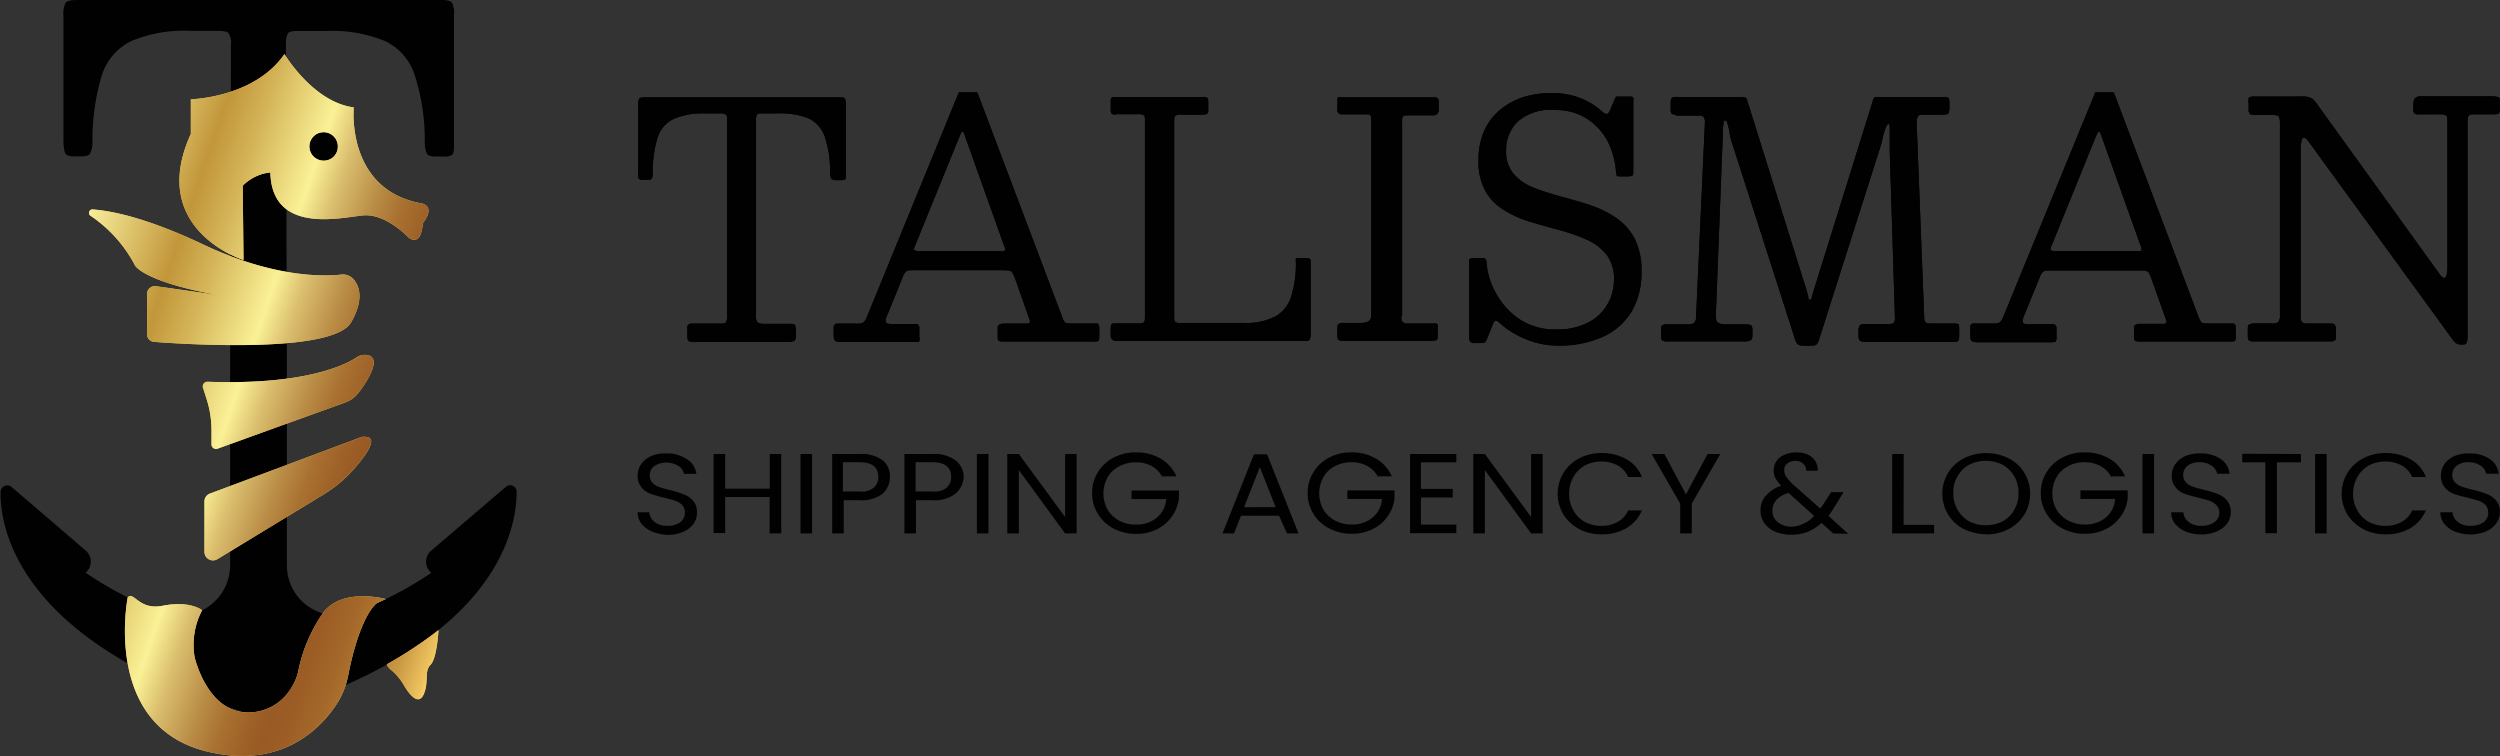 <svg xmlns="http://www.w3.org/2000/svg" xmlns:xlink="http://www.w3.org/1999/xlink" viewBox="0 0 216.3 65.41"><rect x="0" y="0" width="216.3" height="65.41" fill="#333333" stroke="none"/><defs><style>.cls-1{fill:#010101;}.cls-2{fill:#ebc750;}.cls-3{fill:url(#Adsız_degrade_7);}.cls-4{fill:url(#Adsız_degrade_7-2);}.cls-5{fill:url(#Adsız_degrade_7-4);}.cls-6{fill:url(#Adsız_degrade_7-5);}.cls-7{fill:url(#Adsız_degrade_7-6);}.cls-8{fill:url(#Adsız_degrade_7-7);}</style><linearGradient id="Adsız_degrade_7" x1="1072.09" y1="317.59" x2="1033.34" y2="330.94" gradientTransform="matrix(1, 0, 0, -1, -1034.62, 375.27)" gradientUnits="userSpaceOnUse"><stop offset="0" stop-color="#f8d067"/><stop offset="0.01" stop-color="#edc35e"/><stop offset="0.07" stop-color="#ca9843"/><stop offset="0.13" stop-color="#b37a33"/><stop offset="0.19" stop-color="#a5682a"/><stop offset="0.25" stop-color="#9b5d25"/><stop offset="0.29" stop-color="#995a24"/><stop offset="0.32" stop-color="#9d6027"/><stop offset="0.38" stop-color="#a97131"/><stop offset="0.44" stop-color="#bb8f48"/><stop offset="0.52" stop-color="#dbbf6f"/><stop offset="0.58" stop-color="#faf196"/><stop offset="0.72" stop-color="#d4b357"/><stop offset="0.8" stop-color="#c2963a"/><stop offset="1" stop-color="#f8ee9b"/></linearGradient><linearGradient id="Adsız_degrade_7-2" x1="1084.11" y1="352.49" x2="1045.36" y2="365.83" xlink:href="#Adsız_degrade_7"/><linearGradient id="Adsız_degrade_7-4" x1="1079.96" y1="340.44" x2="1041.21" y2="353.79" xlink:href="#Adsız_degrade_7"/><linearGradient id="Adsız_degrade_7-5" x1="1077.84" y1="334.29" x2="1039.09" y2="347.64" xlink:href="#Adsız_degrade_7"/><linearGradient id="Adsız_degrade_7-6" x1="1075.24" y1="326.75" x2="1036.49" y2="340.09" xlink:href="#Adsız_degrade_7"/><linearGradient id="Adsız_degrade_7-7" x1="1070.6" y1="313.26" x2="1031.85" y2="326.6" xlink:href="#Adsız_degrade_7"/></defs><g id="katman_2" data-name="katman 2"><g id="katman_1-2" data-name="katman 1"><path class="cls-1" d="M59.45,28.47a.52.52,0,0,1,.14-.42A.79.79,0,0,1,60,28H62.2c.32,0,.51,0,.6-.11a1.12,1.12,0,0,0,.11-.65V10.43c0-.28,0-.45-.11-.51a.7.7,0,0,0-.48-.11H61a6.44,6.44,0,0,0-2.72.48,2.69,2.69,0,0,0-1.39,1.62A10.51,10.51,0,0,0,56.47,15a.92.92,0,0,1-.08.45c-.06.09-.2.11-.43.11h-.34c-.23,0-.34-.05-.4-.19a3.67,3.67,0,0,1,0-.51V9.15a1.48,1.48,0,0,1,.08-.62c.06-.08.26-.11.54-.11H72.61c.26,0,.43,0,.49.11a1.22,1.22,0,0,1,.08.54v6.1c0,.2,0,.34-.11.37a1.09,1.09,0,0,1-.4.05h-.31c-.26,0-.4-.05-.45-.17a1.11,1.11,0,0,1-.09-.51,9.61,9.61,0,0,0-.45-3.06A2.78,2.78,0,0,0,70,10.26a6.48,6.48,0,0,0-2.7-.45H65.92c-.23,0-.37,0-.43.11a1,1,0,0,0-.08.48V27.2a1.25,1.25,0,0,0,.11.68,1,1,0,0,0,.6.14H68.3c.26,0,.43,0,.49.11a1.39,1.39,0,0,1,.08.57V29c0,.28-.06.45-.2.51a1.77,1.77,0,0,1-.57.08h-8a1.1,1.1,0,0,1-.51-.08c-.09-.06-.12-.23-.12-.49v-.51Z"/><path class="cls-1" d="M72.13,28.36A.32.32,0,0,1,72.5,28h1.68a.8.8,0,0,0,.56-.14,1.34,1.34,0,0,0,.26-.43L82.91,8.11c0-.06.06-.12.09-.12a.91.91,0,0,1,.2,0h1.07c.12,0,.2,0,.23,0a.18.18,0,0,1,.11.14l7.27,19.24a2.88,2.88,0,0,0,.22.48c.06.09.23.14.54.14h2.1c.17,0,.29,0,.31.09a.81.81,0,0,1,.06.37v.62a.91.91,0,0,1-.06.4c0,.05-.17.08-.36.08H86.8a1.49,1.49,0,0,1-.37-.05c-.08-.06-.11-.17-.11-.37v-.66c0-.19,0-.31.11-.36A.63.63,0,0,1,86.8,28h2c.23,0,.31-.06.31-.14a.71.71,0,0,0-.08-.34l-1.19-3.38a3.39,3.39,0,0,0-.29-.62c-.08-.09-.34-.14-.76-.14H79c-.32,0-.51,0-.6.11a.94.94,0,0,0-.28.45l-1.39,3.41a.89.89,0,0,0-.09.51c0,.11.2.17.48.17h2a.54.54,0,0,1,.34.08.48.48,0,0,1,.08.34v.69a.85.85,0,0,1,0,.39.75.75,0,0,1-.37.06H72.79a1,1,0,0,1-.52-.09c-.08-.05-.14-.22-.14-.51Zm7-7c-.06.17-.09.29,0,.31s.17.06.43.06h6.75c.4,0,.62,0,.65-.08a1.17,1.17,0,0,0-.14-.54l-3.32-9.31c-.08-.28-.17-.42-.23-.42s-.11.11-.22.34Z"/><path class="cls-1" d="M96.53,9.92a.54.54,0,0,1-.34-.08.61.61,0,0,1-.09-.4V8.79a.46.46,0,0,1,.09-.34c.06-.06.17-.06.34-.06H104a1.1,1.1,0,0,1,.43.06c.08.05.11.17.11.39v.6c0,.2,0,.34-.11.4a.65.65,0,0,1-.37.08h-1.93a.79.79,0,0,0-.43.09c-.08.05-.11.22-.11.45V27.51c0,.2.06.34.14.37a.83.83,0,0,0,.43.06h5.45a5.53,5.53,0,0,0,2.75-.57,3,3,0,0,0,1.36-1.73,9.68,9.68,0,0,0,.4-2.95.65.65,0,0,1,0-.29.27.27,0,0,1,.23-.08h.57a1.29,1.29,0,0,1,.37.05c.08,0,.11.15.11.35v6.15a1,1,0,0,1-.09.51c0,.09-.19.12-.45.12H96.7a.92.92,0,0,1-.45-.09A.5.5,0,0,1,96.1,29v-.59a.79.79,0,0,1,.06-.34c0-.06.14-.09.28-.09h2a1,1,0,0,0,.51-.08c.09-.06.11-.23.11-.48v-17c0-.23,0-.4-.11-.45a.8.8,0,0,0-.45-.09h-2Z"/><path class="cls-1" d="M121.24,27.37a.74.74,0,0,0,.11.48.51.51,0,0,0,.4.14h2.41c.11,0,.2,0,.23.12a.91.91,0,0,1,0,.31v.65c0,.17,0,.28-.11.34a.72.72,0,0,1-.4.09h-7.66a.64.64,0,0,1-.39-.09c-.09-.06-.12-.17-.12-.37v-.71a.35.35,0,0,1,.12-.31.92.92,0,0,1,.48-.08h1.42a1.35,1.35,0,0,0,.62-.12c.2-.08.29-.28.29-.59V10.35a.81.81,0,0,0-.06-.37c0-.06-.14-.09-.34-.09h-2.07a.52.52,0,0,1-.34-.08.44.44,0,0,1-.12-.31V8.73c0-.2,0-.28.09-.31a.84.84,0,0,1,.31,0H124a.7.7,0,0,1,.4.08.63.63,0,0,1,.08.4v.48a.65.65,0,0,1-.14.49.6.6,0,0,1-.39.11h-2.13a.83.83,0,0,0-.43.08.75.75,0,0,0-.08.43V27.37Z"/><path class="cls-1" d="M139,12.05a5.21,5.21,0,0,0-1.82-1.85,4.94,4.94,0,0,0-2.58-.68,4.35,4.35,0,0,0-3.29,1,3.44,3.44,0,0,0-1,2.49,3,3,0,0,0,.62,2,4.38,4.38,0,0,0,1.67,1.19,21.38,21.38,0,0,0,2.3.76c.85.23,1.68.46,2.53.74a9.12,9.12,0,0,1,2.29,1.08,5,5,0,0,1,1.68,1.81,6.06,6.06,0,0,1,.62,2.95,6.59,6.59,0,0,1-.85,3.41,5.6,5.6,0,0,1-2.47,2.18,9.09,9.09,0,0,1-3.91.77,7.09,7.09,0,0,1-2.81-.57A7.66,7.66,0,0,1,129.81,28c-.2-.2-.34-.28-.43-.25s-.17.17-.28.45l-.43,1.08c-.08.2-.14.31-.2.34a1.27,1.27,0,0,1-.48.06h-.37a.56.56,0,0,1-.39-.09.59.59,0,0,1-.12-.4V22.72c0-.2,0-.32.12-.35a1.4,1.4,0,0,1,.39-.05h.57c.17,0,.28,0,.34.11a.63.63,0,0,1,.09.37,6.49,6.49,0,0,0,.85,2.64,6.34,6.34,0,0,0,2,2.18,5.51,5.51,0,0,0,3.12.88,5.72,5.72,0,0,0,2.92-.65,4,4,0,0,0,1.62-1.62,4.17,4.17,0,0,0,.51-1.95,3.53,3.53,0,0,0-.62-2.22,4.55,4.55,0,0,0-1.68-1.3,15.9,15.9,0,0,0-2.3-.82c-.85-.23-1.67-.46-2.52-.71a9.41,9.41,0,0,1-2.3-1,4.53,4.53,0,0,1-1.67-1.64,5.21,5.21,0,0,1-.63-2.73,6.09,6.09,0,0,1,.51-2.58,5,5,0,0,1,1.4-1.81,6,6,0,0,1,2-1.08,8.52,8.52,0,0,1,2.47-.34,6.66,6.66,0,0,1,2.38.42,6.23,6.23,0,0,1,1.93,1.17.63.63,0,0,0,.39.22c.12,0,.2-.11.32-.36l.42-1a.21.21,0,0,1,.12-.14s.11,0,.19,0H141c.17,0,.28,0,.31.09a1,1,0,0,1,0,.37v6.07c0,.17,0,.28-.11.31a.9.9,0,0,1-.34.06h-.6c-.22,0-.36,0-.39-.09a2.45,2.45,0,0,1-.06-.42A7,7,0,0,0,139,12.05Z"/><path class="cls-1" d="M145,9.92a.59.59,0,0,1-.36-.08.48.48,0,0,1-.09-.34V8.84c0-.22.06-.37.14-.39a.83.83,0,0,1,.43-.06h5.5a1,1,0,0,1,.4.06.33.33,0,0,1,.14.19c0,.09.06.23.11.37l5,16a5.93,5.93,0,0,1,.18.68c0,.17.08.26.14.26s.11-.06.14-.14.08-.29.14-.51L162,8.84a1.58,1.58,0,0,1,.14-.37c0-.05.17-.08.42-.08h5.62a.77.77,0,0,1,.4.08.75.75,0,0,1,.08.43v.34a1.29,1.29,0,0,1-.08.57c-.06.08-.23.11-.51.11h-1.71c-.25,0-.39.06-.45.2a1.44,1.44,0,0,0-.08.57l.65,16.71a.91.91,0,0,0,.11.48c.06.08.23.11.46.11H169a1.18,1.18,0,0,1,.46.06,1.46,1.46,0,0,1,.05.48V29a1.09,1.09,0,0,1-.08.48c-.06.08-.2.11-.4.11h-7.57a1.32,1.32,0,0,1-.49-.08c-.11-.06-.17-.2-.17-.46v-.34a1.06,1.06,0,0,1,.09-.54c.06-.08.2-.14.45-.14h2.07a.67.67,0,0,0,.46-.11,1,1,0,0,0,.08-.46l-.45-14.35V11.14q0-.42-.09-.42c-.08,0-.19.14-.28.39s-.2.6-.28,1-.2.68-.29,1l-5.19,16.31a.85.85,0,0,1-.2.37c-.08.09-.22.12-.45.12h-.63c-.31,0-.53-.06-.62-.2a2,2,0,0,1-.23-.57l-5.41-16.85c-.06-.2-.12-.46-.18-.74a4.8,4.8,0,0,0-.17-.79c-.05-.23-.14-.34-.25-.34s-.09.08-.11.25a5.64,5.64,0,0,0-.06.91l-.6,15.57c0,.4,0,.63.15.74s.34.17.73.17H151a1,1,0,0,1,.51.09c.09.05.11.22.11.51V29c0,.25-.05.39-.17.45a1.17,1.17,0,0,1-.54.09h-6.61a.87.87,0,0,1-.48-.09c-.08-.06-.11-.23-.11-.48v-.34c0-.26,0-.43.11-.48a.77.77,0,0,1,.46-.09h1.84a.76.76,0,0,0,.48-.14.7.7,0,0,0,.14-.46l.77-16.87a.88.88,0,0,0-.08-.43A.47.47,0,0,0,147,10h-2Z"/><path class="cls-1" d="M170.46,28.36a.31.31,0,0,1,.37-.37h1.67a.84.84,0,0,0,.57-.14,1.35,1.35,0,0,0,.25-.43l7.92-19.31c0-.06.06-.12.08-.12a1.05,1.05,0,0,1,.2,0h1.08c.11,0,.2,0,.23,0a.23.23,0,0,1,.11.14l7.26,19.24a2.72,2.72,0,0,0,.23.48c.06.09.23.14.54.14h2.1c.17,0,.28,0,.31.09a.81.81,0,0,1,.06.37v.62a.91.91,0,0,1-.06.4c0,.05-.17.08-.37.08h-7.88a1.42,1.42,0,0,1-.37-.05c-.09-.06-.12-.17-.12-.37v-.66c0-.19,0-.31.12-.36a.61.61,0,0,1,.37-.09h2c.23,0,.31-.06.31-.14a.84.84,0,0,0-.08-.34l-1.2-3.38a3,3,0,0,0-.28-.62c-.08-.09-.34-.14-.77-.14h-7.74c-.31,0-.51,0-.6.11a1,1,0,0,0-.28.45l-1.39,3.41a1,1,0,0,0-.08.51c0,.11.19.17.48.17h2a.52.52,0,0,1,.34.08.48.48,0,0,1,.09.34v.69a.79.79,0,0,1-.06.39.75.75,0,0,1-.37.06h-6.38a1,1,0,0,1-.51-.09c-.09-.05-.14-.22-.14-.51v-.65Zm7-7c-.06.17-.09.29,0,.31s.17.06.42.06h6.76c.39,0,.62,0,.65-.08a1.17,1.17,0,0,0-.14-.54l-3.32-9.31c-.09-.28-.17-.42-.23-.42s-.11.11-.23.34Z"/><path class="cls-1" d="M195,9.92c-.2,0-.31,0-.37-.11a.63.63,0,0,1-.08-.4V9a1.83,1.83,0,0,1,0-.51c.06-.08.17-.14.43-.14h4.06a1.87,1.87,0,0,1,1,.17,2.85,2.85,0,0,1,.51.6l10.55,14.63c.17.26.34.35.46.26s.19-.4.19-1V10.55c0-.32,0-.52-.14-.57a1.13,1.13,0,0,0-.56-.09h-1.31a4.43,4.43,0,0,1-.62,0c-.23,0-.32-.17-.32-.39V9.15a1.16,1.16,0,0,1,.12-.62.64.64,0,0,1,.54-.2h6.18a2.22,2.22,0,0,1,.46.06c.14,0,.19.14.19.37v.51a1.63,1.63,0,0,1-.05.48c-.06.09-.17.14-.43.14h-1.67c-.29,0-.46,0-.54.12s-.11.28-.11.59V29.16a2,2,0,0,1-.06.45.3.3,0,0,1-.31.2H213a.84.84,0,0,1-.45-.09.92.92,0,0,1-.28-.25L199.74,12.25c-.2-.29-.37-.37-.49-.31s-.19.45-.19,1.13v14.3a.74.74,0,0,0,.11.51.77.77,0,0,0,.48.11h2c.2,0,.34.06.37.14a.84.84,0,0,1,.09.46V29c0,.26,0,.4-.12.46a.89.89,0,0,1-.45.08h-6.5a.86.86,0,0,1-.45-.08c-.09-.06-.11-.2-.11-.43v-.51c0-.25,0-.4.14-.45a.92.92,0,0,1,.45-.09h1.45a1,1,0,0,0,.59-.11.89.89,0,0,0,.15-.6V10.63c0-.34-.06-.54-.15-.6a1.37,1.37,0,0,0-.59-.08H195Z"/><path class="cls-1" d="M59.45,28.47a.52.52,0,0,1,.14-.42A.79.79,0,0,1,60,28H62.2c.32,0,.51,0,.6-.11a1.12,1.12,0,0,0,.11-.65V10.43c0-.28,0-.45-.11-.51a.7.7,0,0,0-.48-.11H61a6.44,6.44,0,0,0-2.72.48,2.69,2.69,0,0,0-1.39,1.62A10.51,10.51,0,0,0,56.47,15a.92.92,0,0,1-.08.45c-.06.09-.2.11-.43.11h-.34c-.23,0-.34-.05-.4-.19a3.67,3.67,0,0,1,0-.51V9.15a1.48,1.48,0,0,1,.08-.62c.06-.08.26-.11.54-.11H72.61c.26,0,.43,0,.49.11a1.22,1.22,0,0,1,.08.54v6.1c0,.2,0,.34-.11.37a1.09,1.09,0,0,1-.4.05h-.31c-.26,0-.4-.05-.45-.17a1.11,1.11,0,0,1-.09-.51,9.61,9.61,0,0,0-.45-3.06A2.78,2.78,0,0,0,70,10.26a6.48,6.48,0,0,0-2.7-.45H65.92c-.23,0-.37,0-.43.11a1,1,0,0,0-.08.48V27.2a1.25,1.25,0,0,0,.11.68,1,1,0,0,0,.6.14H68.3c.26,0,.43,0,.49.11a1.39,1.39,0,0,1,.08.57V29c0,.28-.06.45-.2.51a1.77,1.77,0,0,1-.57.08h-8a1.1,1.1,0,0,1-.51-.08c-.09-.06-.12-.23-.12-.49v-.51Z"/><path class="cls-1" d="M72.13,28.36A.32.32,0,0,1,72.5,28h1.68a.8.8,0,0,0,.56-.14,1.34,1.34,0,0,0,.26-.43L82.91,8.11c0-.06.06-.12.09-.12a.91.91,0,0,1,.2,0h1.07c.12,0,.2,0,.23,0a.18.18,0,0,1,.11.14l7.27,19.24a2.88,2.88,0,0,0,.22.48c.06.09.23.14.54.14h2.1c.17,0,.29,0,.31.09a.81.81,0,0,1,.06.37v.62a.91.91,0,0,1-.06.4c0,.05-.17.08-.36.08H86.8a1.49,1.49,0,0,1-.37-.05c-.08-.06-.11-.17-.11-.37v-.66c0-.19,0-.31.11-.36A.63.63,0,0,1,86.8,28h2c.23,0,.31-.06.31-.14a.71.71,0,0,0-.08-.34l-1.19-3.38a3.39,3.39,0,0,0-.29-.62c-.08-.09-.34-.14-.76-.14H79c-.32,0-.51,0-.6.11a.94.94,0,0,0-.28.45l-1.39,3.41a.89.89,0,0,0-.09.51c0,.11.2.17.48.17h2a.54.54,0,0,1,.34.08.48.48,0,0,1,.08.34v.69a.85.85,0,0,1,0,.39.75.75,0,0,1-.37.06H72.79a1,1,0,0,1-.52-.09c-.08-.05-.14-.22-.14-.51Zm7-7c-.06.17-.09.29,0,.31s.17.06.43.06h6.75c.4,0,.62,0,.65-.08a1.17,1.17,0,0,0-.14-.54l-3.32-9.31c-.08-.28-.17-.42-.23-.42s-.11.11-.22.34Z"/><path class="cls-1" d="M96.53,9.92a.54.54,0,0,1-.34-.08.61.61,0,0,1-.09-.4V8.79a.46.46,0,0,1,.09-.34c.06-.06.17-.06.34-.06H104a1.1,1.1,0,0,1,.43.06c.08.05.11.17.11.39v.6c0,.2,0,.34-.11.4a.65.65,0,0,1-.37.08h-1.93a.79.79,0,0,0-.43.09c-.08.05-.11.22-.11.45V27.51c0,.2.06.34.14.37a.83.83,0,0,0,.43.06h5.45a5.53,5.53,0,0,0,2.75-.57,3,3,0,0,0,1.36-1.73,9.68,9.68,0,0,0,.4-2.95.65.65,0,0,1,0-.29.27.27,0,0,1,.23-.08h.57a1.29,1.29,0,0,1,.37.05c.08,0,.11.15.11.35v6.15a1,1,0,0,1-.09.51c0,.09-.19.12-.45.12H96.7a.92.92,0,0,1-.45-.09A.5.5,0,0,1,96.1,29v-.59a.79.79,0,0,1,.06-.34c0-.06.14-.09.28-.09h2a1,1,0,0,0,.51-.08c.09-.06.11-.23.11-.48v-17c0-.23,0-.4-.11-.45a.8.8,0,0,0-.45-.09h-2Z"/><path class="cls-1" d="M121.24,27.37a.74.74,0,0,0,.11.48.51.51,0,0,0,.4.14h2.41c.11,0,.2,0,.23.12a.91.91,0,0,1,0,.31v.65c0,.17,0,.28-.11.34a.72.72,0,0,1-.4.09h-7.66a.64.64,0,0,1-.39-.09c-.09-.06-.12-.17-.12-.37v-.71a.35.35,0,0,1,.12-.31.92.92,0,0,1,.48-.08h1.42a1.35,1.35,0,0,0,.62-.12c.2-.08.29-.28.29-.59V10.35a.81.81,0,0,0-.06-.37c0-.06-.14-.09-.34-.09h-2.07a.52.52,0,0,1-.34-.08.44.44,0,0,1-.12-.31V8.73c0-.2,0-.28.09-.31a.84.84,0,0,1,.31,0H124a.7.7,0,0,1,.4.08.63.63,0,0,1,.08.4v.48a.65.65,0,0,1-.14.49.6.6,0,0,1-.39.11h-2.13a.83.83,0,0,0-.43.08.75.75,0,0,0-.08.43V27.37Z"/><path class="cls-1" d="M139,12.05a5.21,5.21,0,0,0-1.82-1.85,4.94,4.94,0,0,0-2.58-.68,4.35,4.35,0,0,0-3.29,1,3.44,3.44,0,0,0-1,2.49,3,3,0,0,0,.62,2,4.38,4.38,0,0,0,1.67,1.19,21.38,21.38,0,0,0,2.3.76c.85.23,1.68.46,2.53.74a9.12,9.12,0,0,1,2.29,1.08,5,5,0,0,1,1.68,1.81,6.06,6.06,0,0,1,.62,2.95,6.59,6.59,0,0,1-.85,3.41,5.6,5.6,0,0,1-2.47,2.18,9.09,9.09,0,0,1-3.91.77,7.09,7.09,0,0,1-2.81-.57A7.66,7.66,0,0,1,129.81,28c-.2-.2-.34-.28-.43-.25s-.17.17-.28.45l-.43,1.08c-.08.2-.14.31-.2.34a1.27,1.27,0,0,1-.48.06h-.37a.56.56,0,0,1-.39-.09.59.59,0,0,1-.12-.4V22.72c0-.2,0-.32.12-.35a1.4,1.4,0,0,1,.39-.05h.57c.17,0,.28,0,.34.11a.63.63,0,0,1,.09.37,6.49,6.49,0,0,0,.85,2.64,6.34,6.34,0,0,0,2,2.18,5.51,5.51,0,0,0,3.12.88,5.72,5.72,0,0,0,2.92-.65,4,4,0,0,0,1.62-1.62,4.17,4.17,0,0,0,.51-1.95,3.53,3.53,0,0,0-.62-2.22,4.55,4.55,0,0,0-1.68-1.3,15.9,15.9,0,0,0-2.3-.82c-.85-.23-1.67-.46-2.52-.71a9.41,9.41,0,0,1-2.3-1,4.53,4.53,0,0,1-1.67-1.64,5.21,5.21,0,0,1-.63-2.73,6.09,6.09,0,0,1,.51-2.58,5,5,0,0,1,1.4-1.81,6,6,0,0,1,2-1.08,8.52,8.52,0,0,1,2.47-.34,6.66,6.66,0,0,1,2.38.42,6.23,6.23,0,0,1,1.93,1.17.63.63,0,0,0,.39.22c.12,0,.2-.11.32-.36l.42-1a.21.21,0,0,1,.12-.14s.11,0,.19,0H141c.17,0,.28,0,.31.09a1,1,0,0,1,0,.37v6.07c0,.17,0,.28-.11.31a.9.9,0,0,1-.34.06h-.6c-.22,0-.36,0-.39-.09a2.45,2.45,0,0,1-.06-.42A7,7,0,0,0,139,12.05Z"/><path class="cls-1" d="M145,9.92a.59.59,0,0,1-.36-.08.48.48,0,0,1-.09-.34V8.84c0-.22.06-.37.14-.39a.83.83,0,0,1,.43-.06h5.5a1,1,0,0,1,.4.06.33.33,0,0,1,.14.19c0,.09.06.23.11.37l5,16a5.93,5.93,0,0,1,.18.68c0,.17.08.26.14.26s.11-.06.14-.14.08-.29.14-.51L162,8.84a1.58,1.58,0,0,1,.14-.37c0-.05.17-.08.42-.08h5.62a.77.77,0,0,1,.4.08.75.75,0,0,1,.08.43v.34a1.29,1.29,0,0,1-.08.57c-.06.08-.23.11-.51.11h-1.71c-.25,0-.39.06-.45.2a1.44,1.44,0,0,0-.08.57l.65,16.71a.91.91,0,0,0,.11.48c.06.08.23.11.46.11H169a1.18,1.18,0,0,1,.46.06,1.46,1.46,0,0,1,.05.48V29a1.09,1.09,0,0,1-.08.48c-.06.08-.2.11-.4.11h-7.57a1.32,1.32,0,0,1-.49-.08c-.11-.06-.17-.2-.17-.46v-.34a1.06,1.06,0,0,1,.09-.54c.06-.08.2-.14.45-.14h2.07a.67.67,0,0,0,.46-.11,1,1,0,0,0,.08-.46l-.45-14.35V11.14q0-.42-.09-.42c-.08,0-.19.14-.28.39s-.2.6-.28,1-.2.68-.29,1l-5.19,16.31a.85.85,0,0,1-.2.37c-.08.09-.22.12-.45.12h-.63c-.31,0-.53-.06-.62-.2a2,2,0,0,1-.23-.57l-5.41-16.85c-.06-.2-.12-.46-.18-.74a4.8,4.8,0,0,0-.17-.79c-.05-.23-.14-.34-.25-.34s-.09.08-.11.25a5.64,5.64,0,0,0-.06.91l-.6,15.57c0,.4,0,.63.15.74s.34.17.73.17H151a1,1,0,0,1,.51.09c.09.05.11.22.11.51V29c0,.25-.05.39-.17.45a1.17,1.17,0,0,1-.54.09h-6.61a.87.87,0,0,1-.48-.09c-.08-.06-.11-.23-.11-.48v-.34c0-.26,0-.43.11-.48a.77.77,0,0,1,.46-.09h1.84a.76.76,0,0,0,.48-.14.7.7,0,0,0,.14-.46l.77-16.87a.88.88,0,0,0-.08-.43A.47.47,0,0,0,147,10h-2Z"/><path class="cls-1" d="M170.46,28.36a.31.31,0,0,1,.37-.37h1.67a.84.84,0,0,0,.57-.14,1.35,1.35,0,0,0,.25-.43l7.92-19.31c0-.06.06-.12.08-.12a1.05,1.05,0,0,1,.2,0h1.08c.11,0,.2,0,.23,0a.23.23,0,0,1,.11.14l7.26,19.24a2.72,2.72,0,0,0,.23.48c.06.09.23.14.54.14h2.1c.17,0,.28,0,.31.09a.81.81,0,0,1,.06.37v.62a.91.91,0,0,1-.06.4c0,.05-.17.08-.37.08h-7.88a1.42,1.42,0,0,1-.37-.05c-.09-.06-.12-.17-.12-.37v-.66c0-.19,0-.31.12-.36a.61.61,0,0,1,.37-.09h2c.23,0,.31-.06.31-.14a.84.84,0,0,0-.08-.34l-1.2-3.38a3,3,0,0,0-.28-.62c-.08-.09-.34-.14-.77-.14h-7.74c-.31,0-.51,0-.6.11a1,1,0,0,0-.28.45l-1.39,3.41a1,1,0,0,0-.08.51c0,.11.19.17.48.17h2a.52.52,0,0,1,.34.08.48.48,0,0,1,.09.34v.69a.79.79,0,0,1-.06.39.75.75,0,0,1-.37.06h-6.38a1,1,0,0,1-.51-.09c-.09-.05-.14-.22-.14-.51v-.65Zm7-7c-.06.17-.09.29,0,.31s.17.06.42.06h6.76c.39,0,.62,0,.65-.08a1.17,1.17,0,0,0-.14-.54l-3.32-9.31c-.09-.28-.17-.42-.23-.42s-.11.11-.23.34Z"/><path class="cls-1" d="M195,9.92c-.2,0-.31,0-.37-.11a.63.63,0,0,1-.08-.4V9a1.83,1.83,0,0,1,0-.51c.06-.08.17-.14.43-.14h4.06a1.87,1.87,0,0,1,1,.17,2.85,2.85,0,0,1,.51.6l10.55,14.63c.17.26.34.35.46.26s.19-.4.19-1V10.55c0-.32,0-.52-.14-.57a1.13,1.13,0,0,0-.56-.09h-1.31a4.43,4.43,0,0,1-.62,0c-.23,0-.32-.17-.32-.39V9.15a1.16,1.16,0,0,1,.12-.62.64.64,0,0,1,.54-.2h6.18a2.22,2.22,0,0,1,.46.06c.14,0,.19.14.19.37v.51a1.63,1.63,0,0,1-.05.48c-.06.09-.17.14-.43.14h-1.67c-.29,0-.46,0-.54.12s-.11.28-.11.59V29.16a2,2,0,0,1-.06.45.3.3,0,0,1-.31.2H213a.84.84,0,0,1-.45-.09.92.92,0,0,1-.28-.25L199.74,12.25c-.2-.29-.37-.37-.49-.31s-.19.45-.19,1.13v14.3a.74.74,0,0,0,.11.51.77.77,0,0,0,.48.11h2c.2,0,.34.06.37.14a.84.84,0,0,1,.09.46V29c0,.26,0,.4-.12.46a.89.89,0,0,1-.45.08h-6.5a.86.86,0,0,1-.45-.08c-.09-.06-.11-.2-.11-.43v-.51c0-.25,0-.4.14-.45a.92.92,0,0,1,.45-.09h1.45a1,1,0,0,0,.59-.11.89.89,0,0,0,.15-.6V10.63c0-.34-.06-.54-.15-.6a1.37,1.37,0,0,0-.59-.08H195Z"/><path class="cls-1" d="M56.44,46a2.44,2.44,0,0,1-.93-.68,1.57,1.57,0,0,1-.34-1h1a1.18,1.18,0,0,0,.45.83,1.7,1.7,0,0,0,1.14.34,1.8,1.8,0,0,0,1.1-.31,1,1,0,0,0,.4-.83,1,1,0,0,0-.23-.65,1.73,1.73,0,0,0-.59-.37c-.23-.08-.57-.17-1-.28a9.37,9.37,0,0,1-1.19-.34,1.67,1.67,0,0,1-.76-.57,1.47,1.47,0,0,1-.32-1,1.7,1.7,0,0,1,.32-1,2.09,2.09,0,0,1,.87-.69,3.19,3.19,0,0,1,1.31-.22,3,3,0,0,1,1.73.48A1.73,1.73,0,0,1,60.25,41H59.17a1,1,0,0,0-.46-.68,2,2,0,0,0-2.1,0,1,1,0,0,0-.39.82.92.92,0,0,0,.22.62,1.31,1.31,0,0,0,.57.37c.23.09.54.17,1,.29a6.82,6.82,0,0,1,1.19.37,1.91,1.91,0,0,1,.79.56,1.47,1.47,0,0,1,.31,1,1.57,1.57,0,0,1-.28.94,2.05,2.05,0,0,1-.88.71,3.33,3.33,0,0,1-1.36.28A4.06,4.06,0,0,1,56.44,46Z"/><path class="cls-1" d="M67.59,39.28v6.87h-1V43H62.74v3.12h-1V39.28h1v3H66.6v-3Z"/><path class="cls-1" d="M70.26,39.28v6.87h-1V39.28Z"/><path class="cls-1" d="M76.36,42.72a3,3,0,0,1-2,.56H73v2.87H72V39.28H74.4a3,3,0,0,1,2,.57A1.79,1.79,0,0,1,77,41.3,2,2,0,0,1,76.36,42.72Zm-.77-.52a1.16,1.16,0,0,0,.4-.93c0-.85-.54-1.28-1.62-1.28H72.93v2.53h1.44A1.63,1.63,0,0,0,75.59,42.2Z"/><path class="cls-1" d="M82.66,42.72a3,3,0,0,1-2,.56H79.25v2.87h-1V39.28H80.7a3.05,3.05,0,0,1,2,.57,1.79,1.79,0,0,1,.68,1.45A2.11,2.11,0,0,1,82.66,42.72Zm-.77-.52a1.16,1.16,0,0,0,.4-.93c0-.85-.54-1.28-1.62-1.28H79.22v2.53h1.45A1.63,1.63,0,0,0,81.89,42.2Z"/><path class="cls-1" d="M85.52,39.28v6.87h-1V39.28Z"/><path class="cls-1" d="M93.15,46.15h-1l-4-5.48v5.48h-1V39.28h1l4,5.45V39.28h1Z"/><path class="cls-1" d="M100.56,41.27a2.23,2.23,0,0,0-.91-.94A2.8,2.8,0,0,0,98.26,40a3,3,0,0,0-1.42.34,2.49,2.49,0,0,0-1,.94,2.91,2.91,0,0,0,0,2.84,2.68,2.68,0,0,0,1,.93,3,3,0,0,0,1.42.34,2.8,2.8,0,0,0,1.82-.59,2.29,2.29,0,0,0,.82-1.62h-3v-.74H102v.68a3.44,3.44,0,0,1-1.9,2.67,3.87,3.87,0,0,1-1.82.4,4.07,4.07,0,0,1-1.93-.46A3.36,3.36,0,0,1,95,44.47a3.27,3.27,0,0,1-.51-1.81A3.33,3.33,0,0,1,95,40.84a3.41,3.41,0,0,1,1.36-1.25,4,4,0,0,1,1.93-.45,4.12,4.12,0,0,1,2.13.54,3.26,3.26,0,0,1,1.36,1.53h-1.19Z"/><path class="cls-1" d="M110.66,44.62h-3.29l-.6,1.53h-1l2.72-6.84h1.14l2.72,6.84h-1Zm-.29-.74L109,40.42l-1.36,3.46Z"/><path class="cls-1" d="M119.23,41.27a2.29,2.29,0,0,0-.91-.94,2.8,2.8,0,0,0-1.39-.34,3,3,0,0,0-1.42.34,2.37,2.37,0,0,0-1,.94,2.91,2.91,0,0,0,0,2.84,2.61,2.61,0,0,0,1,.93,3,3,0,0,0,1.42.34,2.77,2.77,0,0,0,1.81-.59,2.26,2.26,0,0,0,.83-1.62h-3v-.74h4.08v.68a3.12,3.12,0,0,1-.59,1.56,3.28,3.28,0,0,1-1.31,1.11,3.83,3.83,0,0,1-1.81.4,4,4,0,0,1-1.93-.46,3.36,3.36,0,0,1-1.36-1.25,3.27,3.27,0,0,1-.51-1.81,3.33,3.33,0,0,1,.51-1.82A3.41,3.41,0,0,1,115,39.59a4,4,0,0,1,1.93-.45,4.06,4.06,0,0,1,2.12.54,3.28,3.28,0,0,1,1.37,1.53h-1.19Z"/><path class="cls-1" d="M122.94,40v2.3h2.75v.74h-2.75v2.35H126v.74H122V39.28H126V40Z"/><path class="cls-1" d="M133.47,46.15h-1l-4-5.48v5.48h-1V39.28h1l4,5.45V39.28h1Z"/><path class="cls-1" d="M135.28,40.9a3.48,3.48,0,0,1,1.36-1.25,4,4,0,0,1,1.93-.45,4.13,4.13,0,0,1,2.16.54,3,3,0,0,1,1.33,1.53h-1.19a2.14,2.14,0,0,0-.91-1,2.9,2.9,0,0,0-1.42-.34,3,3,0,0,0-1.41.34,2.52,2.52,0,0,0-1,1,3,3,0,0,0-.37,1.45,2.78,2.78,0,0,0,.37,1.44,2.52,2.52,0,0,0,1,1,3,3,0,0,0,1.41.34,2.9,2.9,0,0,0,1.42-.34,2.14,2.14,0,0,0,.91-1h1.19a3.31,3.31,0,0,1-1.33,1.53,4.13,4.13,0,0,1-2.16.54,4.07,4.07,0,0,1-1.93-.45,3.63,3.63,0,0,1-1.36-1.25,3.48,3.48,0,0,1,0-3.63Z"/><path class="cls-1" d="M148.84,39.28l-2.47,4.29v2.58h-1V43.57l-2.47-4.29H144l1.87,3.49,1.87-3.49Z"/><path class="cls-1" d="M158.6,46.15l-1-.91a4,4,0,0,1-1.19.77,3.85,3.85,0,0,1-1.42.25,3.59,3.59,0,0,1-1.39-.25,2.26,2.26,0,0,1-.94-.74,1.87,1.87,0,0,1-.34-1.11,1.84,1.84,0,0,1,.46-1.27,2.83,2.83,0,0,1,1.33-.86,3.63,3.63,0,0,1-.51-.68,1.3,1.3,0,0,1-.14-.68,1.37,1.37,0,0,1,.25-.79,1.5,1.5,0,0,1,.71-.54,2.49,2.49,0,0,1,1-.2,2.26,2.26,0,0,1,1,.2,1.42,1.42,0,0,1,.85,1.39h-1a.78.78,0,0,0-.26-.62,1,1,0,0,0-.68-.23,1.14,1.14,0,0,0-.71.23.7.7,0,0,0-.25.56,1.06,1.06,0,0,0,.17.57,4.3,4.3,0,0,0,.6.68L157.49,44l.2-.28.74-1.14h1.08L158.63,44a5.93,5.93,0,0,1-.43.63l1.71,1.56Zm-2.55-.85a2.7,2.7,0,0,0,.91-.66l-2.22-2c-.93.31-1.39.82-1.39,1.53a1.17,1.17,0,0,0,.46,1,1.86,1.86,0,0,0,1.19.4A2.49,2.49,0,0,0,156.05,45.3Z"/><path class="cls-1" d="M164.7,45.41h2.64v.74h-3.63V39.28h1Z"/><path class="cls-1" d="M169.92,45.78a3.36,3.36,0,0,1-1.36-1.25,3.48,3.48,0,0,1,0-3.63,3.41,3.41,0,0,1,1.36-1.25,4.36,4.36,0,0,1,3.86,0,3.36,3.36,0,0,1,1.36,1.25,3.48,3.48,0,0,1,0,3.63,3.56,3.56,0,0,1-1.36,1.25,4,4,0,0,1-1.93.45A4.8,4.8,0,0,1,169.92,45.78Zm3.35-.68a2.37,2.37,0,0,0,1-1,2.62,2.62,0,0,0,.37-1.44,2.73,2.73,0,0,0-.37-1.45,2.61,2.61,0,0,0-1-1,3.26,3.26,0,0,0-2.9,0,2.47,2.47,0,0,0-1,1,2.67,2.67,0,0,0-.37,1.45,2.76,2.76,0,0,0,.37,1.44,2.56,2.56,0,0,0,1,1,3,3,0,0,0,1.42.34A3.05,3.05,0,0,0,173.27,45.1Z"/><path class="cls-1" d="M182.66,41.27a2.23,2.23,0,0,0-.91-.94,2.8,2.8,0,0,0-1.39-.34,3,3,0,0,0-1.42.34,2.49,2.49,0,0,0-1,.94,2.91,2.91,0,0,0,0,2.84,2.68,2.68,0,0,0,1,.93,3,3,0,0,0,1.42.34,2.8,2.8,0,0,0,1.82-.59,2.29,2.29,0,0,0,.82-1.62h-3v-.74h4.09v.68a3.23,3.23,0,0,1-.6,1.56,3.32,3.32,0,0,1-1.3,1.11,3.87,3.87,0,0,1-1.82.4,4.07,4.07,0,0,1-1.93-.46,3.36,3.36,0,0,1-1.36-1.25,3.27,3.27,0,0,1-.51-1.81,3.33,3.33,0,0,1,.51-1.82,3.41,3.41,0,0,1,1.36-1.25,4,4,0,0,1,1.93-.45,4.12,4.12,0,0,1,2.13.54,3.26,3.26,0,0,1,1.36,1.53h-1.19Z"/><path class="cls-1" d="M186.37,39.28v6.87h-1V39.28Z"/><path class="cls-1" d="M189.13,46a2.41,2.41,0,0,1-.94-.68,1.57,1.57,0,0,1-.34-1h1.05a1.18,1.18,0,0,0,.45.83,1.7,1.7,0,0,0,1.14.34,1.8,1.8,0,0,0,1.1-.31,1,1,0,0,0,.17-1.48,1.64,1.64,0,0,0-.59-.37c-.23-.08-.57-.17-1-.28a9.89,9.89,0,0,1-1.19-.34,1.72,1.72,0,0,1-.76-.57,1.47,1.47,0,0,1-.32-1,1.7,1.7,0,0,1,.32-1,2.13,2.13,0,0,1,.88-.69,3.12,3.12,0,0,1,1.3-.22,3,3,0,0,1,1.73.48,1.7,1.7,0,0,1,.77,1.28h-1.08a1,1,0,0,0-.45-.68,1.76,1.76,0,0,0-1.08-.32,1.64,1.64,0,0,0-1,.29,1,1,0,0,0-.4.82.88.88,0,0,0,.23.62,1.28,1.28,0,0,0,.56.37c.23.09.54.17,1,.29a7.93,7.93,0,0,1,1.22.37,1.91,1.91,0,0,1,.79.56,1.47,1.47,0,0,1,.31,1,1.57,1.57,0,0,1-.28.94,2.05,2.05,0,0,1-.88.71,3.33,3.33,0,0,1-1.36.28A3.71,3.71,0,0,1,189.13,46Z"/><path class="cls-1" d="M199.08,39.28V40H197v6.13h-1V40H194v-.74Z"/><path class="cls-1" d="M201.3,39.28v6.87h-1V39.28Z"/><path class="cls-1" d="M203.11,40.9a3.48,3.48,0,0,1,1.36-1.25,4,4,0,0,1,1.93-.45,4.13,4.13,0,0,1,2.16.54,3,3,0,0,1,1.33,1.53H208.7a2.14,2.14,0,0,0-.91-1,2.9,2.9,0,0,0-1.42-.34,3,3,0,0,0-1.41.34,2.52,2.52,0,0,0-1,1,3,3,0,0,0-.37,1.45,2.78,2.78,0,0,0,.37,1.44,2.52,2.52,0,0,0,1,1,3,3,0,0,0,1.41.34,2.9,2.9,0,0,0,1.42-.34,2.14,2.14,0,0,0,.91-1h1.19a3.31,3.31,0,0,1-1.33,1.53,4.13,4.13,0,0,1-2.16.54,4.07,4.07,0,0,1-1.93-.45,3.63,3.63,0,0,1-1.36-1.25,3.48,3.48,0,0,1,0-3.63Z"/><path class="cls-1" d="M212.42,46a2.41,2.41,0,0,1-.94-.68,1.57,1.57,0,0,1-.34-1h1.05a1.18,1.18,0,0,0,.45.83,1.7,1.7,0,0,0,1.14.34,1.85,1.85,0,0,0,1.11-.31,1,1,0,0,0,.39-.83,1,1,0,0,0-.22-.65,1.68,1.68,0,0,0-.6-.37c-.23-.08-.57-.17-1-.28a9.6,9.6,0,0,1-1.2-.34,1.72,1.72,0,0,1-.76-.57,1.47,1.47,0,0,1-.31-1,1.69,1.69,0,0,1,.31-1,2.13,2.13,0,0,1,.88-.69,3.14,3.14,0,0,1,1.3-.22,3,3,0,0,1,1.73.48,1.7,1.7,0,0,1,.77,1.28h-1.08a1,1,0,0,0-.45-.68,1.76,1.76,0,0,0-1.08-.32,1.64,1.64,0,0,0-1,.29,1,1,0,0,0-.4.82.93.93,0,0,0,.23.62,1.28,1.28,0,0,0,.56.37c.23.09.54.17,1,.29a7.93,7.93,0,0,1,1.22.37,1.91,1.91,0,0,1,.79.56,1.47,1.47,0,0,1,.32,1,1.58,1.58,0,0,1-.29.94,2.05,2.05,0,0,1-.88.71,3.33,3.33,0,0,1-1.36.28A4,4,0,0,1,212.42,46Z"/><path class="cls-1" d="M43.77,42.12l-6.46,5.52a1.25,1.25,0,0,0-.07,1.85l.07.07A30.59,30.59,0,0,1,30.62,53a4.34,4.34,0,0,1-5.8-4.1V31.82l-.08-28a1.84,1.84,0,0,1,.16-.93c.11-.14.37-.21.81-.21h2.55a12,12,0,0,1,5.07.88,4.93,4.93,0,0,1,2.57,3,18.33,18.33,0,0,1,.85,5.75,2.69,2.69,0,0,0,.16.93c.08.22.35.3.82.3h.6a1.44,1.44,0,0,0,.76-.12c.12-.09.19-.32.19-.7V1.25a2,2,0,0,0-.16-1C39,.09,38.72,0,38.24,0H6.67c-.56,0-.91.09-1,.25a2.26,2.26,0,0,0-.18,1.16V12.14a3.76,3.76,0,0,0,.11,1c.07.27.32.39.74.39H7c.44,0,.71-.09.79-.25A2.09,2.09,0,0,0,8,12.41,19.46,19.46,0,0,1,8.8,6.55a4.92,4.92,0,0,1,2.57-3,11.77,11.77,0,0,1,5.1-.88h2.41q.72,0,.9.21a1.52,1.52,0,0,1,.2,1l-.07,28V48.93A4.35,4.35,0,0,1,14.1,53a30.59,30.59,0,0,1-6.69-3.45l.07-.07a1.25,1.25,0,0,0-.07-1.85L1,42.13a.58.58,0,0,0-.95.44C0,46,1.9,56,22.35,62,42.82,56,44.69,46,44.7,42.57A.56.56,0,0,0,43.77,42.12Z"/><circle class="cls-1" cx="28.02" cy="12.65" r="1.37"/><path class="cls-2" d="M33.47,57.48s0,.12.29.42A4.93,4.93,0,0,1,35,59.38c.53.88,1.27,1.67,1.69.62s0-1.92.56-2.48.69-3,.69-3A36.94,36.94,0,0,1,33.47,57.48Z"/><path class="cls-2" d="M36.27,17.56c-6.35-1.3-5.66-8.27-5.66-8.27-3.51-.44-6-4.61-6-4.61C22,8.47,16.51,8.59,16.51,8.59v3c-3.79,8.3,4.56,10.91,4.56,10.91L21,16.07a3.94,3.94,0,0,1,2.39-1.15c.13,5.34,6,3.93,8,3.72s4,1.95,4,1.95c1.14.72,1.18-1.25,1.18-1.25C37.86,17.63,36.27,17.56,36.27,17.56ZM28,13.9a1.23,1.23,0,1,1,1.23-1.23A1.21,1.21,0,0,1,28,13.9Z"/><path class="cls-2" d="M30.62,24.2a1.22,1.22,0,0,0-1.11-.44c-1.42.16-5.82.3-12-2.64-5-2.36-8-2.89-9.49-3a.3.3,0,0,0-.17.56A11.74,11.74,0,0,1,11.7,23s.81,1.41,7.29,2.55l-5.49-.79a.69.69,0,0,0-.78.67v3.48a.66.66,0,0,0,.62.67c3,.23,15.54,1,17.05-1.71C31.5,25.92,31.1,24.78,30.62,24.2Z"/><path class="cls-2" d="M30.82,30.94c-.9.6-4.35,2.39-12.87,2.09a.4.4,0,0,0-.39.51l.32,1a9,9,0,0,1,.42,2.71v1.2a.39.39,0,0,0,.52.37l11.06-4a2.65,2.65,0,0,0,1.19-.9c.76-1,2-3,.69-3.2A1.29,1.29,0,0,0,30.82,30.94Z"/><path class="cls-2" d="M31.12,37.87,18.18,42.7a.72.72,0,0,0-.49.7v4.35a.74.74,0,0,0,1.12.63L28,42.78a11.24,11.24,0,0,0,2.59-2.16c1.06-1.2,2.18-2.75,1.06-2.82A.92.92,0,0,0,31.12,37.87Z"/><path class="cls-2" d="M11.05,51.69S8.83,62.76,17.83,65c6.19,1.54,9.59-1.64,11.1-3.79a7.05,7.05,0,0,0,1.2-2.8c.62-3.18,1.57-5.49,2.48-6.23l.76-.35s-3.59-1-5.32,1.06A13.44,13.44,0,0,0,25.8,58.1a4.57,4.57,0,0,1-.6,1.42,4.33,4.33,0,0,1-4.05,2.11c-3.29-.26-4.31-4.77-4.31-4.77a6.38,6.38,0,0,1,.65-4.06s-1-.86-3.41-.39C12,52.83,11.56,51.09,11.05,51.69Z"/><path class="cls-3" d="M33.47,57.48s0,.12.29.42A4.93,4.93,0,0,1,35,59.38c.53.88,1.27,1.67,1.69.62s0-1.92.56-2.48.69-3,.69-3A36.94,36.94,0,0,1,33.47,57.48Z"/><path class="cls-4" d="M36.27,17.56c-6.35-1.3-5.66-8.27-5.66-8.27-3.51-.44-6-4.61-6-4.61C22,8.47,16.51,8.59,16.51,8.59v3c-3.79,8.3,4.56,10.91,4.56,10.91L21,16.07a3.94,3.94,0,0,1,2.39-1.15c.13,5.34,6,3.93,8,3.72s4,1.95,4,1.95c1.14.72,1.18-1.25,1.18-1.25C37.86,17.63,36.27,17.56,36.27,17.56ZM28,13.9a1.23,1.23,0,1,1,1.23-1.23A1.21,1.21,0,0,1,28,13.9Z"/><path class="cls-4" d="M36.27,17.56c-6.35-1.3-5.66-8.27-5.66-8.27-3.51-.44-6-4.61-6-4.61C22,8.47,16.51,8.59,16.51,8.59v3c-3.79,8.3,4.56,10.91,4.56,10.91L21,16.07a3.94,3.94,0,0,1,2.39-1.15c.13,5.34,6,3.93,8,3.72s4,1.95,4,1.95c1.14.72,1.18-1.25,1.18-1.25C37.86,17.63,36.27,17.56,36.27,17.56ZM28,13.9a1.23,1.23,0,1,1,1.23-1.23A1.21,1.21,0,0,1,28,13.9Z"/><path class="cls-5" d="M30.62,24.2a1.22,1.22,0,0,0-1.11-.44c-1.42.16-5.82.3-12-2.64-5-2.36-8-2.89-9.49-3a.3.3,0,0,0-.17.56A11.74,11.74,0,0,1,11.7,23s.81,1.41,7.29,2.55l-5.49-.79a.69.69,0,0,0-.78.67v3.48a.66.66,0,0,0,.62.67c3,.23,15.54,1,17.05-1.71C31.5,25.92,31.1,24.78,30.62,24.2Z"/><path class="cls-6" d="M30.82,30.94c-.9.6-4.35,2.39-12.87,2.09a.4.4,0,0,0-.39.51l.32,1a9,9,0,0,1,.42,2.71v1.2a.39.39,0,0,0,.52.37l11.06-4a2.65,2.65,0,0,0,1.19-.9c.76-1,2-3,.69-3.2A1.29,1.29,0,0,0,30.82,30.94Z"/><path class="cls-7" d="M31.12,37.87,18.18,42.7a.72.72,0,0,0-.49.7v4.35a.74.74,0,0,0,1.12.63L28,42.78a11.24,11.24,0,0,0,2.59-2.16c1.06-1.2,2.18-2.75,1.06-2.82A.92.92,0,0,0,31.12,37.87Z"/><path class="cls-8" d="M11.05,51.69S8.83,62.76,17.83,65c6.19,1.54,9.59-1.64,11.1-3.79a7.05,7.05,0,0,0,1.2-2.8c.62-3.18,1.57-5.49,2.48-6.23l.76-.35s-3.59-1-5.32,1.06A13.44,13.44,0,0,0,25.8,58.1a4.57,4.57,0,0,1-.6,1.42,4.33,4.33,0,0,1-4.05,2.11c-3.29-.26-4.31-4.77-4.31-4.77a6.38,6.38,0,0,1,.65-4.06s-1-.86-3.41-.39C12,52.83,11.56,51.09,11.05,51.69Z"/></g></g></svg>